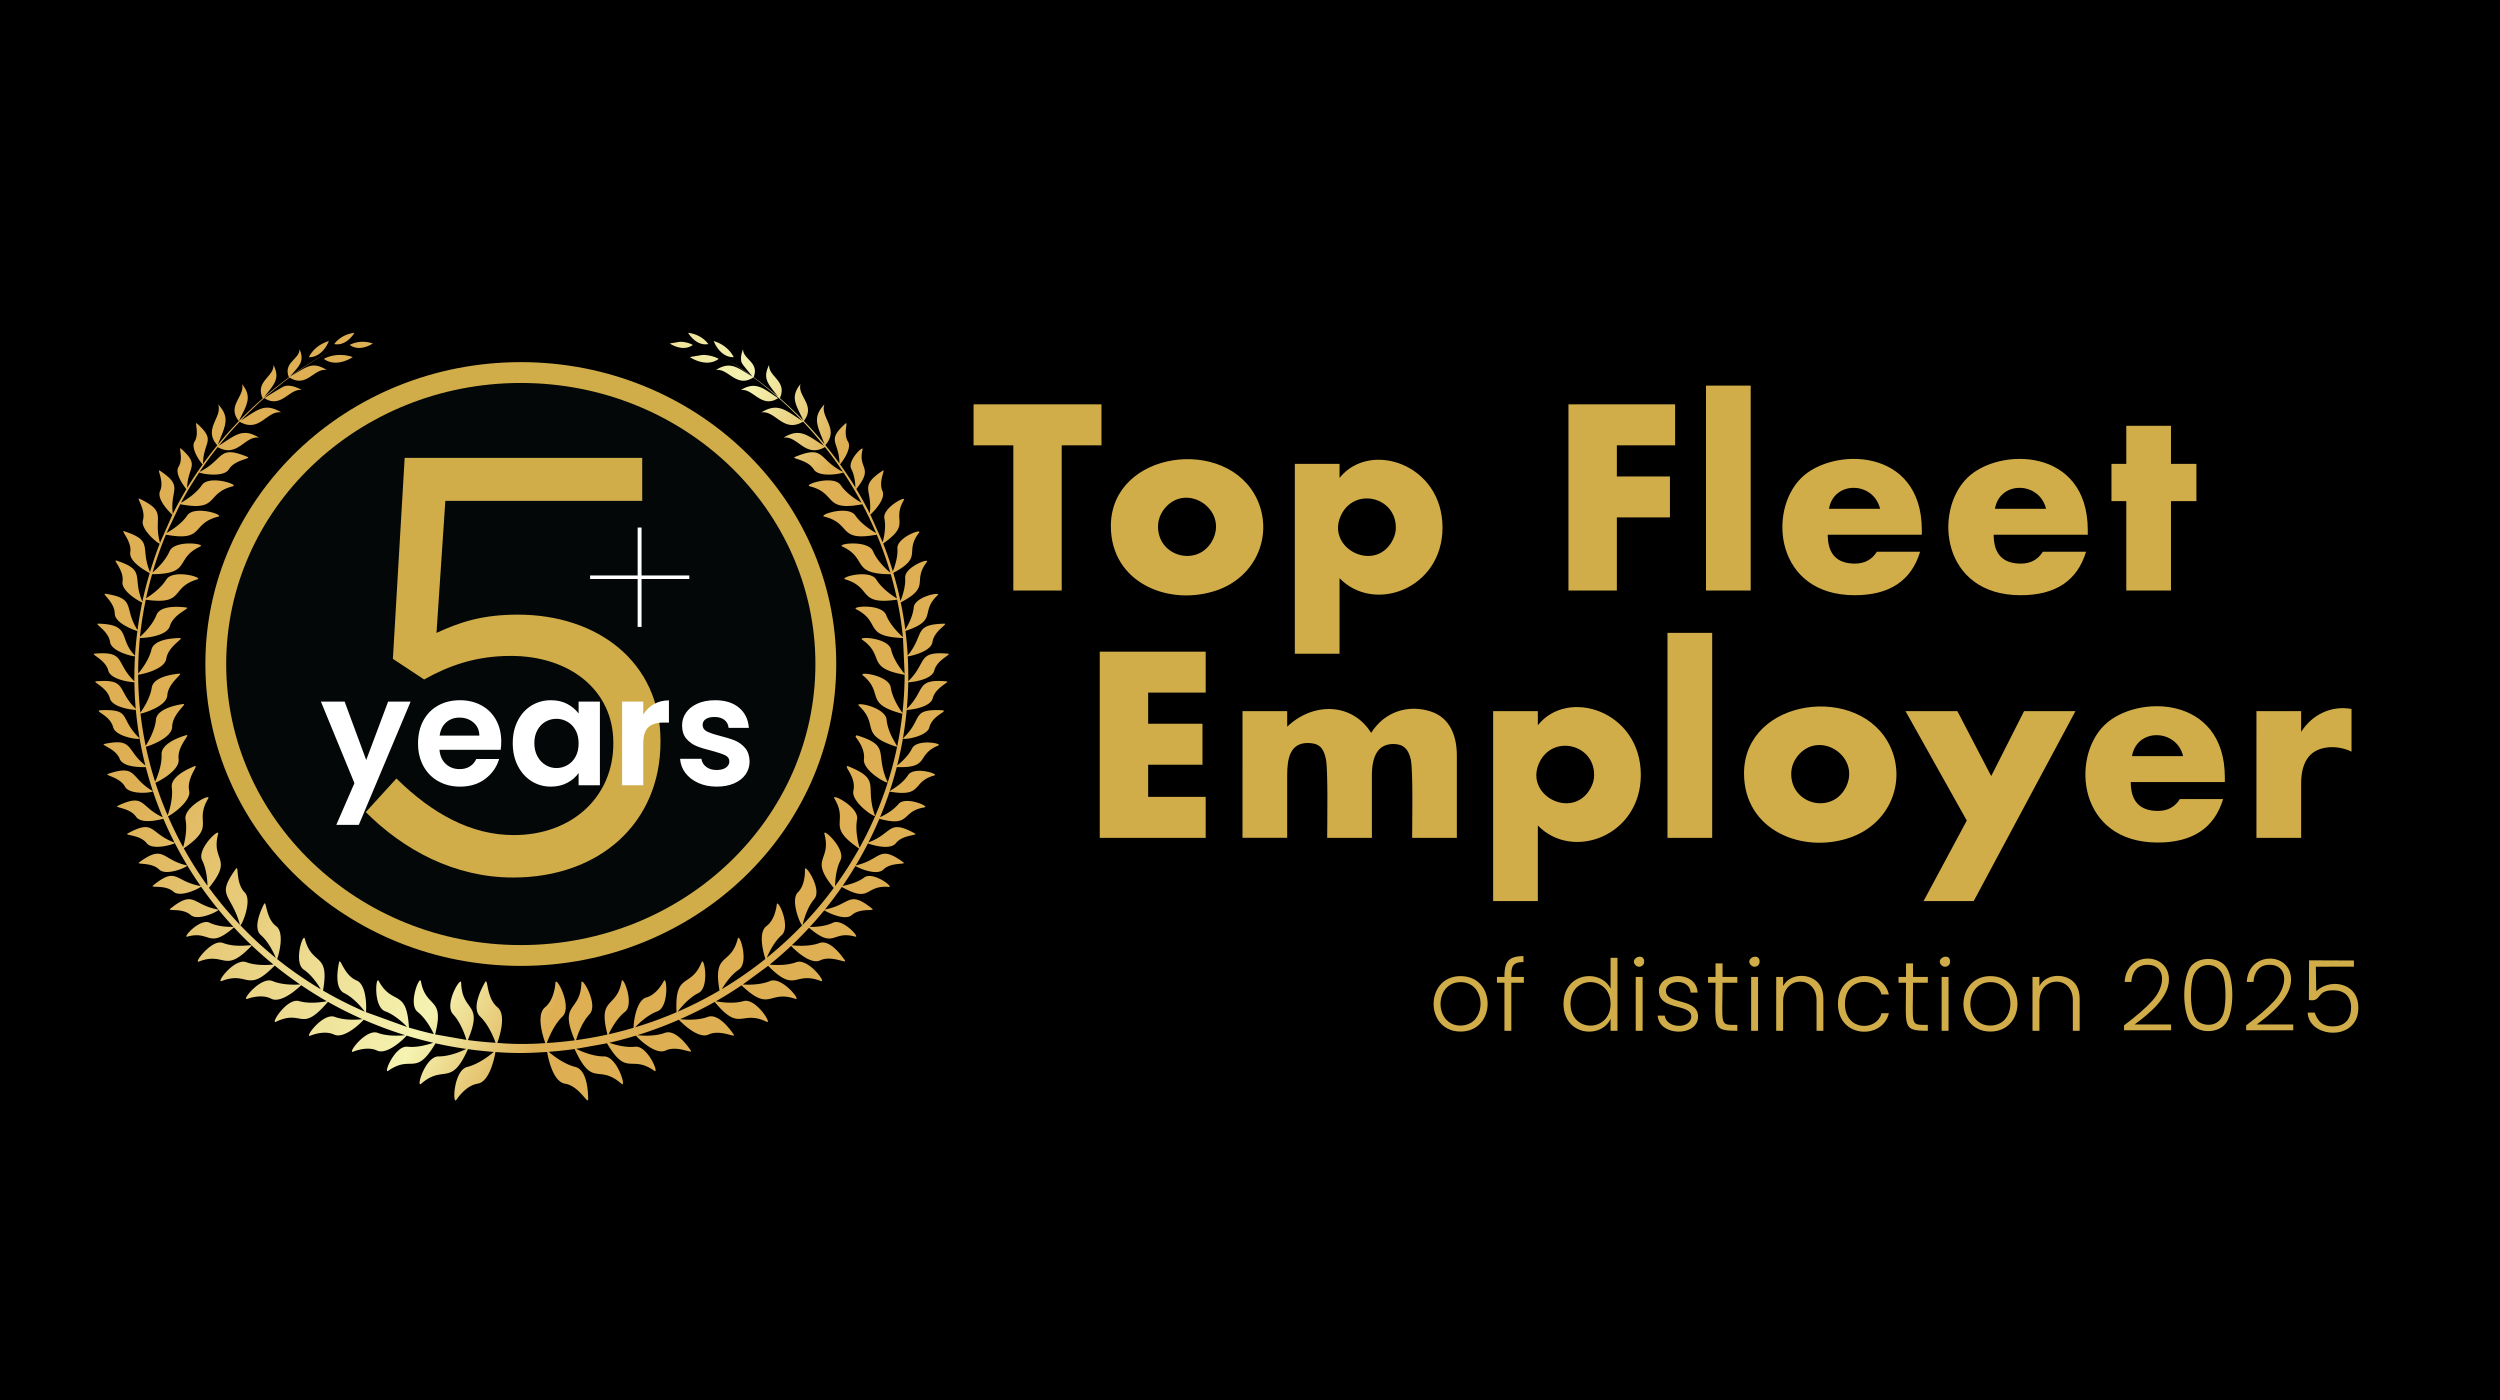 <svg xmlns="http://www.w3.org/2000/svg" width="2500" height="1400"><rect width="100%" height="100%" fill="#808080" stroke="none"/><defs><linearGradient id="id0" x1="521.99" x2="10.46" y1="1098.01" y2="836.46" gradientUnits="userSpaceOnUse"><stop offset="0" style="stop-opacity:1;stop-color:#deaf53"/><stop offset=".02" style="stop-opacity:1;stop-color:#deaf53"/><stop offset=".212" style="stop-opacity:1;stop-color:#f5f3b1"/><stop offset=".859" style="stop-opacity:1;stop-color:#deaf53"/><stop offset="1" style="stop-opacity:1;stop-color:#deaf53"/></linearGradient><style>.fil2{fill:#d1ad4a}</style></defs><path d="M0 0h2500v1400H0z" style="fill:#000;stroke:#000;stroke-width:2;stroke-miterlimit:2.613"/><path d="M219.97 942.45c-10.68 0-26.72 21.3-20.98 19.08 26.34-10.16 25.01 12.93 52.37-15.51 2.32-2.41-13.48 2.49-28.18-2.98-1.05-.4-2.12-.58-3.21-.59zm-49.55-33.79c-3.72 2.99 11.94-1.12 20.3 6.37 7.47 6.68 30.42-4.94 27.34-5.49-25.83-4.6-23.55-20.24-47.64-.89v.01zm-31.14-46.4c-3.86 2.8 11.99-.54 19.98 7.33 7.15 7.03 30.62-3.51 27.56-4.19-25.46-5.72-22.5-21.37-47.54-3.14zm-31.13-88.4c-4.54 1.54 11.57 2.98 16.91 12.92 4.73 8.84 30.28 5.74 27.56 4.18-22.57-12.97-15.16-27.07-44.47-17.1zm-2.51-63.77c-17.83 0 3.87 2.82 7.54 17.22 2.52 9.92 28.6 13.12 26.3 10.9-19.75-18.99-8.5-28.11-33.84-28.12zm228.61-366.02c12.48 2.36 20.19-11.25 20.19-11.25-14.18 1.71-20.19 11.25-20.19 11.25zm-25.38 13.13c14.12.22 19.99-16.15 19.99-16.15-15.21 4.57-19.99 16.15-19.99 16.15zm53.96-15.42c-8.04 0-12.97 3.09-13.09 3.17 10.25 7.5 23.07-1.47 23.07-1.47-3.65-1.23-7.02-1.69-9.98-1.7zm-22.56 13.15c-10.08 0-16.26 3.88-16.42 3.98 12.87 9.4 28.94-1.85 28.94-1.85-4.58-1.54-8.8-2.11-12.52-2.13zm-57.11 31.87c-7.06 3.78-18.75 11.36-18.75 11.36 16.89 10.81 25.03-10.07 37.37-8.14-1.62-.98-12.09-6.7-18.62-3.22zm564.55 379.34c-4.54 0 8.72 10.41 5.67 24.58-2.48 11.54 22.82 28.25 21.58 24.77-10.77-30.11 7.13-35.57-26.9-49.27a.93.93 0 0 0-.35-.08zm7.76-29.35c3.42 4.2 9.62 13.25 8.47 22.39-1.49 11.72 25.17 26.18 23.62 22.83-13.35-28.97 4.13-36.03-31.04-46.78l-1.05 1.56zm3.39-31.03c21.09 19.54-.76 28.56 37.57 40.99 3.24 1.05-8.3-11.21-9.84-27.11-1.24-12.67-32.59-18.39-27.73-13.88zm49.19 69.36c-7.36 11.39-20.83 16.14-17.98 16.61 33.56 5.54 21.08-9.87 44.3-16.28 5.27-1.45-20.42-9.46-26.32-.33zm29.1-65.03c-25.72 0-14.23 9.09-34.06 28.12-2.31 2.22 23.77-.98 26.29-10.9 3.67-14.39 25.19-17.16 7.77-17.22zM742.54 364.12c2.81 3.87 7.6 9.58 9.79 12.15a393.317 393.317 0 0 0-30.69-20.06c10.87 6.47 21.36 13.5 31.49 21.03-15.76-9.7-22.57-16.54-37.32-7.18 12.56-2.25 20.49 18.48 37.5 7.37.09.11.16.19.16.19s.02-.04.04-.1a380.163 380.163 0 0 1 49.04 43.57c-17.4-11.19-24.61-18.73-41.23-8.68 14.3-2.23 21.94 21.04 41.76 9.25 7.33 7.79 14.33 15.9 21 24.27-17.2-11.02-24.12-18.22-40.58-8.27 14.36-2.24 21.56 20.8 41.5 9.4 6.34 8.03 12.33 16.33 18 24.84-24.96-12.35-17.89-27.45-47.91-15-4.69 1.94 12.39 2.36 18.67 12.49 5.47 8.81 29.46 4.01 29.57 3 6.55 9.84 12.63 19.98 18.21 30.38-4.55-2.57-14.99-9.06-20.82-17.63-7.18-10.54-37.51-.49-31.08 1.13 27.87 7 13.14 25.47 52.71 17.99 5 9.41 9.58 19.03 13.76 28.83-4.59-2.59-14.96-9.07-20.76-17.6-7.18-10.54-37.52-.47-31.08 1.13 27.86 6.97 13.07 25.39 52.51 18.03 5.23 12.45 9.77 25.17 13.58 38.14-3.81-3.21-13.12-11.7-17.31-21.47-5.04-11.71-36.74-7.62-30.73-4.8 26 12.16 8.15 27.6 48.39 27.7.02 0 .03-.02.05-.02 2.32 8.01 4.35 16.12 6.1 24.29-4.09-2.5-14.86-9.68-20.54-18.87-6.69-10.84-37.44-2.17-31.09-.26 27.62 8.3 11.97 26.05 51.89 20.32 2.59 12.34 4.54 24.82 5.76 37.43-3.26-2.88-12.8-11.93-16.76-22.08-4.53-11.64-35.68-8.71-29.91-5.75 25.38 13.03 6.62 27.06 46.44 28.76.13.01.23-.05.31-.12l1.65 35.93c-2.82-3.32-10.99-13.59-13.5-24.19-2.87-12.16-34.16-13.59-28.82-9.86 23 16.09 3.15 28.02 41.98 34.95.13.02.25-.02.34-.09-.04 13.01-.81 25.84-2.2 38.47-.06-.52-9.7-12.74-11.64-25.57-1.86-12.35-32.92-16.35-27.91-12.2 21.64 17.99.79 28.14 38.96 38.28.29.08.51-.11.57-.35-5.33 48.32-20.25 93.72-42.83 134.46-1.24-4.21-4.61-17.22-2.52-28.16 2.39-12.48-26.09-26.82-22.69-21.13 14.79 24.75-8.86 27.1 24.49 49.92.1.07.21.09.32.08a368.758 368.758 0 0 1-24.08 37.66c.11-5.65.93-17.03 5.33-25.73 5.73-11.34-17.67-32.95-15.99-26.58 7.37 28-15.77 23.34 9.3 54.15-9.59 13-20.03 25.36-31.21 37.02.34-.55 3.31-15.98 11.77-25.94 8.22-9.69-9.5-36.2-9.35-29.58.13 5.42-.51 16.37-7.03 22.88-8 8 2.97 33.61 4.43 32.83-11.13 11.59-23 22.48-35.54 32.6 2.03-4.88 7.16-15.87 14.88-22.63 9.55-8.38-4.08-37.19-4.9-30.63-.67 5.38-2.92 16.12-10.32 21.61-8.75 6.49-2.83 27.32-1.07 32.8a387.826 387.826 0 0 1-43.49 30.15c2.96-4.99 9.07-14.14 16.91-19.43 10.53-7.13.6-37.42-1.03-31-7.03 27.77-25.13 12.81-18.24 51.81a385.8 385.8 0 0 1-41.85 21.27c2.81-3.75 10.98-13.86 20.73-18.66 11.4-5.61 5.71-36.98 3.22-30.85-10.89 26.75-26.94 9.21-25.12 49.62 0 .14.08.24.17.32a384.177 384.177 0 0 1-41.56 15.16c3.47-3.67 12.37-12.37 22.24-15.99 11.95-4.39 9.54-36.08 6.46-30.34-2.57 4.78-8.53 13.99-17.41 16.45-10.76 2.97-13.11 27.44-12.79 30.32-8.22 2.44-16.55 4.64-24.98 6.53 2-4.29 7.85-15.73 16.28-22.37 9.91-7.82-2.11-37.12-3.26-30.64-4.96 27.86-24.21 14.8-14.18 53.26-10.33 2.3-20.82 4.16-31.43 5.61 1.4-4.74 5.72-17.68 13.53-25.97 9.15-9.7-7.97-38.43-8.17-31.49-.85 30.2-22.97 18.96-6.6 57.62-9.22 1.23-18.53 2.14-27.93 2.7 1.84-5.21 7.08-18.3 15.59-26.49 10.21-9.82-6.43-41.15-7.01-33.82-.47 6.01-2.42 18.08-10.37 24.56-9.1 7.41-2.25 28.98.23 35.84-16 1.19-32 1.19-48-.21 2.54-7.09 9.15-28.29.15-35.63-11.47-9.35-9.29-30.48-12.41-25.01-4.25 7.43-13.52 26.04-4.97 34.27 8.4 8.07 13.6 20.92 15.51 26.28a423.86 423.86 0 0 1-27.76-2.71c16.18-38.53-5.77-27.05-6.69-57.39-.22-6.92-17.31 21.78-8.17 31.48 7.68 8.15 11.99 20.81 13.46 25.73l-31.32-5.52c9.94-38.35-9.17-25.11-14.22-53.11-1.17-6.47-13.17 22.82-3.25 30.64 8.29 6.54 14.09 17.73 16.17 22.18a420.39 420.39 0 0 1-24.86-6.51c-2.39-40.1-16.59-21.26-30.21-46.59-3.09-5.75-5.5 25.94 6.46 30.33 9.62 3.54 18.33 11.89 21.97 15.72l-41.26-14.91c.45-.45 1.68-27.35-9.42-31.73-12.46-4.92-16.23-23.6-17.44-18.01-1.62 7.51-4.47 25.96 5.1 30.67 9.73 4.79 17.87 14.85 20.71 18.63a383.67 383.67 0 0 1-41.85-21.12c6.95-39.09-11.14-24.12-18.22-51.93-1.63-6.42-11.57 23.88-1.03 31 7.94 5.37 14.12 14.69 17.02 19.63a377.867 377.867 0 0 1-43.68-30.26c.69-1.03 8.42-25.91-1-32.89-10.67-7.92-9.58-26.96-12.17-21.92-3.5 6.83-11.05 23.92-3.04 30.94 7.82 6.86 13.01 18.1 14.97 22.86a378.707 378.707 0 0 1-35.61-32.81c1.47.68 12.37-24.88 4.4-32.85-9.39-9.39-5.52-28.07-8.82-23.47-20.28 28.3-4.83 23.61 4.18 56.07a376.477 376.477 0 0 1-31.03-37.15c24.88-30.74 1.76-25.94 9.16-53.97 1.68-6.39-21.73 15.23-15.99 26.57 4.31 8.52 5.17 19.6 5.32 25.36a371.703 371.703 0 0 1-23.7-37.41c33.19-22.69 9.71-25.17 24.44-49.88 3.39-5.69-25.08 8.65-22.69 21.13 1.99 10.52-1.03 22.94-2.37 27.63a367.161 367.161 0 0 1-15.19-31.08c1.24.3 23.59-14.37 21.21-25.42-2.82-13.09 10.64-26.61 5.32-24.5-7.15 2.81-24.09 10.67-22.71 21.24 1.45 11.01-2.65 23.78-4.14 27.93-4.6-10.7-8.69-21.61-12.25-32.7.75.06 24.72-11.74 23.23-23.51-1.68-13.29 12.89-25.59 7.42-23.96-7.37 2.2-24.93 8.56-24.46 19.21.48 10.98-4.59 23.19-6.48 27.33-3.65-11.49-6.75-23.17-9.23-35.01.57.12 26.12-8.02 26.31-20.02.2-13.4 16.35-23.52 10.7-22.67-7.6 1.13-25.88 4.97-26.91 15.58-1.07 10.98-7.86 22.41-10.29 26.2a360.9 360.9 0 0 1-5.21-32.22c.51.16 26.04-6.5 26.84-18.27.9-13.13 17.26-22.23 11.68-21.69-7.52.72-25.65 3.54-27.21 13.89-1.61 10.7-8.83 21.54-11.42 25.15a354.988 354.988 0 0 1-2.22-37.97c.83.11 26.4-4.48 28.14-16.03 1.97-13.01 19.03-20.74 13.42-20.66-7.55.11-25.85 1.42-28.26 11.62-2.44 10.38-10.31 20.4-13.29 23.93a354.3 354.3 0 0 1 1.73-35.56c5.36 0 26.96-1.83 29.98-11.98 3.76-12.61 21.74-17.89 16.16-18.59-7.48-.95-25.79-2.19-29.59 7.56-3.85 9.9-12.97 18.69-16.45 21.81 1.26-12.35 3.19-24.73 5.78-37.1 39.74 5.54 23.89-12.08 51.57-20.37 6.36-1.91-24.41-10.59-31.1.26-5.5 8.92-15.83 15.95-20.17 18.65a355.43 355.43 0 0 1 6.03-24.06c40.2-.27 21.99-15.44 48.15-27.7 6-2.81-25.69-6.9-30.73 4.81-4.05 9.43-12.88 17.69-16.91 21.13 3.68-12.65 8.1-25.25 13.27-37.78 39.45 7.29 24.46-11.05 52.42-18.05 6.43-1.61-23.91-11.67-31.08-1.13-5.77 8.48-16.05 14.93-20.67 17.55l13.65-28.79c39.59 7.49 24.86-10.99 52.72-17.98 6.44-1.62-23.89-11.67-31.07-1.13-5.87 8.62-16.41 15.15-20.92 17.68 5.6-10.45 11.74-20.57 18.31-30.42.14 1.02 24.1 5.78 29.56-3.01 6.29-10.13 23.37-10.56 18.68-12.49-30.09-12.46-22.94 2.67-47.89 14.98 5.69-8.5 11.72-16.76 18.09-24.76 20.07 11.19 27.02-11.7 41.39-9.46-16.4-9.91-23.21-2.84-40.26 8.06 6.63-8.26 13.61-16.25 20.91-23.93 19.99 11.42 27.16-11.62 41.53-9.39-16.39-9.9-23.23-2.85-40.29 8.08a388.006 388.006 0 0 1 48.56-42.89c17.56 10.63 24.47-9.82 37.23-7.54-14.09-8.94-19.9-3.36-34.53 5.48 12.67-9.26 25.9-17.77 39.61-25.43-14.57 7.97-28.6 16.91-42.03 26.68 9.38-10.98 15.09-15.16 9.7-27.62.2 10.24-16.71 13.18-10.51 28.22a388.78 388.78 0 0 0-24.89 19.82c10.08-13.15 16.3-18.19 9.34-32.34.82 11.98-18.68 16.27-10.67 33.51A394.9 394.9 0 0 0 238.93 421c7.73-16.21 13.72-23.67 3.08-36.99 3.49 11.91-15.72 21.76-3.15 37.07-7.35 7.6-14.37 15.49-21.07 23.66 7.21-18.52 12.96-26.74.31-40.48 4.81 12.99-15.56 24.6-.76 41.02-4.94 6.07-9.73 12.27-14.3 18.63.16-22.78 13.78-22.68-5.96-40.33-3.1-2.77 2.67 9.86-2.53 18.05-4.48 7.07 7.43 22.9 8.24 22.65-5.5 7.69-10.76 15.57-15.67 23.67.58-21.77 13.42-21.99-5.98-39.27-3.13-2.78 2.69 9.81-2.53 18.04-4.22 6.66 5.11 19.13 7.8 22.46-4.85 8.05-9.37 16.3-13.58 24.71-3.21-24.81 11.57-26.86-12.78-43.11-3.93-2.63 4.56 10.22.03 20.22-3.97 8.78 11.87 23.62 12.35 23.66l-12.42 28.22c-7.25-26.05 8.16-30.48-20.2-44.04-4.47-2.14 6.34 10.36 3.11 21.5-2.59 8.92 15.27 23.62 16.82 23.26-3.66 9.47-6.88 18.94-9.72 28.42-10.31-24.52 4.16-31.03-25.61-40.72-4.71-1.54 7.63 9.44 5.87 20.92-1.44 9.45 15.04 18.49 19.42 20.87-2.83 9.53-5.3 19.05-7.33 28.56-10.59-24.86 4.23-31.18-25.73-41.01-4.7-1.54 7.63 9.46 5.88 20.92-1.54 10.04 18.99 21.16 19.7 20.87-1.95 9.25-3.49 18.47-4.72 27.66-14.33-22.78-.83-31.45-31.9-36.33-4.88-.77 9.05 8.12 9.14 19.71.08 10.41 22.13 17.58 22.65 17.52a358.78 358.78 0 0 0-2.36 24.71c-16.91-16.92-3.04-31.24-36.62-32.03-4.96-.12 10.03 6.85 11.66 18.33 1.42 10.01 24.33 14.86 24.93 14.26-.5 8.38-.71 16.73-.62 25.03-19.47-18.81-8.26-30.28-39.67-27.65-4.93.42 10.72 5.72 13.59 16.95 2.46 9.68 24.57 11.85 26.09 11.62.12 8.91.57 17.76 1.34 26.56-19.13-18.64-8.25-30.12-39.47-27.45-4.93.42 10.72 5.71 13.59 16.95 2.3 9.05 21.84 11.63 25.99 11.63 1.73 18.87 4.92 37.42 9.51 55.52-19.7-15.49-11.29-27.68-40.88-21.49-4.74 1 11.09 4.3 15.2 14.89 3.25 8.39 20.66 8.46 26.12 8.28a364.64 364.64 0 0 0 16.93 50.19c-23.24-10.69-17.41-24.43-44.91-11.53-4.36 2.04 11.83 1.68 18.23 10.97 5.1 7.4 22.02 3.46 27.31 2.01 3.45 8.09 7.2 16.04 11.2 23.85-25.01-9.12-19.62-24.03-46.72-9.22-4.22 2.31 11.92.96 18.87 9.84 6.05 7.72 27.86.79 28.1-.13a376.111 376.111 0 0 0 25.81 42.95c-26.14-4.48-23.48-20.05-47.46-.61-3.72 3.02 11.93-1.17 20.33 6.27 7.33 6.49 27.03-4.08 27.54-5.05 9.87 14.13 20.75 27.58 32.48 40.31-.61-.18-13.84.64-23.82-4.22-9.7-4.71-27.75 15.42-22.35 13.91 23.28-6.52 20.72 13.11 46.33-9 .12-.1.15-.25.12-.38a387.84 387.84 0 0 0 39.66 37.28c-5.19.54-17.43 1.27-27.12-2.34-11.91-4.44-30.82 21.22-24.64 18.83 26.92-10.41 25.13 13.13 53.01-15.47 8.18 6.62 16.65 12.94 25.4 18.91-4.87.34-17.65.73-27.52-3.41-11.71-4.92-31.64 19.95-25.38 17.82 5.12-1.76 15.76-4.44 23.94-.19 9.63 5 25.99-9.47 30.02-13.5 8.33 5.65 16.89 11.03 25.69 16.06-4.72.9-17.45 2.83-27.79-.14-12.21-3.5-29.11 23.57-23.11 20.68 27.05-12.98 24.68 11.98 51.94-19.86.02-.03.02-.07.03-.1 11.17 6.33 22.7 12.11 34.56 17.36-4.83.53-17.61 1.45-27.65-2.29-11.92-4.44-30.82 21.23-24.64 18.83 5.04-1.95 15.57-5.07 23.91-1.16 10.84 5.09 29.42-14.29 29.52-14.88 13.44 5.9 27.31 11.09 41.56 15.5-5 .54-17.55 1.37-27.43-2.31-11.92-4.44-30.81 21.23-24.64 18.83 5.05-1.95 15.57-5.07 23.91-1.16 10.8 5.07 29.5-14.28 29.54-14.94 8.77 2.68 17.68 5.08 26.73 7.17-5.3 1.84-16.19 5.03-25.81 3.94-12.56-1.41-24.59 27.84-19.23 24.08 23.53-16.55 27.25 6.62 47.28-27.48 10.09 2.26 20.36 4.12 30.76 5.61-4.83 2.36-16.76 7.57-27.7 7.48-13.33-.1-22.76 31.97-17.53 27.41 22.75-19.84 29.77 3.84 46.87-34.65 8.52 1.19 17.14 2.11 25.85 2.76-4.32 3.69-15.25 12.23-26.56 15.04-13.73 3.41-14.96 38.88-10.79 32.8 3.41-4.98 11.12-14.45 21.24-16.1 11.81-1.93 16.61-24.91 17.77-31.61 19.02 1.34 32.7 1.23 51.68-.14 1.12 6.54 5.9 29.81 17.79 31.75 14.71 2.39 23.25 21.82 23.24 15.47-.02-8.56-1.28-29.31-12.8-32.18-11.42-2.83-22.44-11.52-26.67-15.13 8.68-.66 17.33-1.59 25.94-2.77 18.34 39.74 23.27 14.13 46.9 34.76 5.2 4.55-4.2-27.51-17.53-27.41-11.07.09-23.14-5.24-27.87-7.56l30.92-5.55c19.98 34.08 23.75 10.97 47.28 27.5 5.37 3.76-6.67-25.49-19.22-24.08-9.64 1.09-20.56-2.11-25.84-3.95 9-2.07 17.93-4.47 26.76-7.17 0 .71 18.79 19.99 29.54 14.95 12.11-5.68 28.31 4.38 25.07-.31-4.35-6.34-15.81-21.08-25.8-17.36-9.9 3.69-22.48 2.84-27.45 2.31 14.14-4.38 28.02-9.57 41.58-15.49.14.58 18.67 19.96 29.52 14.87 12.14-5.69 28.31 4.39 25.07-.32-4.35-6.32-15.81-21.08-25.79-17.35-10.03 3.73-22.79 2.82-27.64 2.28 11.79-5.2 23.34-10.94 34.57-17.26 25.61 31.07 26.07 7.44 51.94 19.87 5.99 2.88-10.89-24.18-23.11-20.68-10.24 2.93-22.81 1.07-27.65.16 8.76-4.97 17.32-10.31 25.67-15.93 29.03 27.72 26.64 4.25 53.84 13.53 6.26 2.14-13.66-22.74-25.39-17.82-9.64 4.05-22.09 3.77-27.18 3.44l25.35-18.65c27.8 28.26 25.77 4.75 52.73 15.19 6.17 2.39-12.73-23.27-24.64-18.83-9.37 3.49-21.12 2.92-26.57 2.4 7.42-6.02 14.58-12.26 21.45-18.74.2.54 18.3 19.53 28.96 14.53 11.92-5.59 27.81 4.31 24.63-.31-4.27-6.22-15.53-20.71-25.34-17.05-10.17 3.79-23.19 2.71-27.58 2.2 5.97-5.65 11.73-11.47 17.26-17.45 25.9 22.03 22.61 2.27 46.18 8.86 5.41 1.51-12.66-18.63-22.35-13.91-8.09 3.94-18.83 4.24-23.05 4.19 5-5.44 9.85-10.99 14.49-16.68 1.07 1.07 20.26 11.27 27.51 4.79 8.36-7.48 24.03-3.39 20.3-6.38-23.96-19.22-21.32-3.91-47.18.8a372.93 372.93 0 0 0 16.91-22.49c29.56 16.69 22.53-2.05 46.96-.05 5.59.45-15.95-15.9-24.57-9.43-7.1 5.32-17.39 7.66-21.66 8.44 4.52-6.55 8.82-13.22 12.89-20.02.29.91 20.81 10.58 27.82 3.69 8.03-7.92 23.85-4.51 19.97-7.33-25-18.19-21.52-2.69-47.48 3.12 4.31-7.22 8.36-14.57 12.16-22.03.99.66 21.82 7.64 27.9-.14 6.96-8.88 23.09-7.53 18.87-9.84-26.9-14.73-21.76-.06-46.32 9.07 3.94-7.77 7.59-15.65 10.96-23.66 32.36 8.78 21.18-7.58 45.18-11.43 5.53-.9-19.3-11.61-26.12-3.26-5.36 6.54-14.14 11.14-18.38 13.11 6.77-16.3 12.36-33.05 16.74-50.1 33.78 1.15 18.8-12.19 41.46-21.57 5.19-2.15-21.46-6.83-26.17 2.88-3.7 7.62-11.21 14.14-14.87 17.02 4.58-18.21 7.77-36.78 9.52-55.52 4.14 0 23.68-2.59 25.99-11.63 2.86-11.26 18.51-16.54 13.58-16.96-31.24-2.67-20.33 8.85-39.47 27.45.8-8.81 1.29-17.67 1.44-26.54 4.13 0 23.7-2.58 26-11.63 2.86-11.24 18.52-16.54 13.58-16.95-31.35-2.64-20.24 8.8-39.57 27.55.11-8.26-.06-16.54-.51-24.83.78.1 23.28-4.17 24.73-14.36 1.62-11.49 16.61-18.45 11.66-18.33-31.45.73-19.19 11.05-36.44 31.78-.46-8.17-1.2-16.34-2.23-24.51 33.05-11.04 14-18.63 32.19-35.73 4.18-3.93-22.96 1.24-23.94 12.22-.82 9.08-6.11 18.48-8.41 22.2-1.17-9.1-2.71-18.18-4.59-27.24 30.88-16.14 10.92-20.7 26.13-40.42 3.5-4.55-22.47 4.87-21.69 15.86.63 9.04-3.04 19.09-4.73 23.19a360.35 360.35 0 0 0-7.15-28.15c30.6-16.2 10.52-20.42 25.8-40.25 3.51-4.55-22.47 4.88-21.69 15.87.62 8.77-2.83 18.52-4.58 22.82-2.82-9.32-6.02-18.6-9.64-27.8 28.54-20.02 8.16-21.91 20.67-43.48 2.88-4.97-21.64 7.76-19.45 18.55 1.82 8.91-.56 19.49-1.7 23.73l-12.38-27.75c3.21-2.68 15.73-15.66 12.16-23.56-4.54-10.01 3.96-22.86.02-20.23-24.19 16.15-9.74 18.22-12.73 42.72-4.18-8.34-8.67-16.52-13.48-24.5 18.05-22.66 1.28-19.25 6.3-39.62 1.14-4.62-15.61 11.31-11.32 19.49 3.3 6.28 4.01 14.58 4.15 18.66-4.84-7.97-10.02-15.73-15.44-23.32.72-.21 12.56-15.41 8.02-22.58-5.21-8.22.6-20.83-2.53-18.04-19.6 17.51-6.31 17.45-5.97 39.94-4.51-6.28-9.26-12.4-14.16-18.39 14.55-16.56-5.7-27.88-.88-40.87-12.55 13.63-7.02 21.56.07 39.89a386.2 386.2 0 0 0-20.72-23.22c12.34-15.72-6.79-24.88-3.26-36.92-10.53 13.17-4.84 20.24 2.83 36.48a389.983 389.983 0 0 0-23.52-22.29c7.75-17.3-11.56-21.37-10.74-33.35-6.88 13.98-.98 18.86 8.82 31.66a392.48 392.48 0 0 0-24.32-19.28c5.98-15.09-10.76-17.82-10.57-28.08 0 0-4.24 9.82-.52 14.95l.01.01zm-34.22-20.05s-6.02-9.54-20.2-11.25c0 0 7.71 13.61 20.2 11.25zm25.38 13.13s-4.78-11.58-20-16.15c0 0 5.87 16.37 20 16.15zm-53.83-15.42-10.11 1.7s12.81 8.97 23.06 1.47c0 0-5.02-3.17-12.95-3.17zm22.6 13.15-12.7 2.13s16.07 11.25 28.94 1.85c0 0-6.3-3.98-16.24-3.98zm38.32 35.09c12.33-1.93 20.48 18.95 37.37 8.14-14.6-9.45-22.01-17.44-37.37-8.14z" style="fill:url(#id0)"/><path d="M2274.24 1000.94c14.44-15.73 13.41-36.15-4.59-36.15-10.45 0-15.55 7.27-16.18 17.16h-6.71c1.69-31.24 44.3-30.22 44.3-2.47 0 17.95-19.32 33.97-34.33 44.99h36.5v5.82h-47.06v-4.93c12.1-9.08 21.46-17.22 28.07-24.42zm-84.7-32.51c7.08-12.68 30.41-12.68 37.49 0 7.11 12.75 6.99 40.42 0 53.08-7.08 12.82-30.51 12.82-37.53 0-6.93-12.67-7.06-40.33.04-53.08zm34.63 10.86c-3.87-19.05-27.89-19.05-31.76 0-2.18 10.69-2.89 33.41 5.03 41.53 5.05 5.19 23.01 8.23 26.73-10.21 1.71-8.47 1.74-22.75 0-31.32zm-72.06 21.65c14.44-15.73 13.41-36.15-4.59-36.15-10.45 0-15.55 7.27-16.18 17.16h-6.71c1.69-31.24 44.3-30.22 44.3-2.47 0 17.95-19.33 33.97-34.33 44.99h36.5v5.82h-47.06v-4.93c12.1-9.08 21.46-17.22 28.07-24.42zm-78.57-19.04c4.07 3.98 6.11 9.75 6.11 17.31v31.58h-6.81v-30.78c0-24.79-33.43-24.69-33.43 1.38v29.4h-6.91v-53.87h6.91v9.17c6.35-12.24 24.82-13.27 34.13-4.18v-.01zm-96.92 46.27c-21.4-12.01-16.66-52.04 13.85-52.04 36.11 0 36 55.44-.19 55.44-5.06 0-9.62-1.13-13.66-3.4zm23.52-5.03c16.05-8.56 13.67-40.99-9.77-40.99-26.66 0-26.6 43.41-.09 43.41 3.55 0 6.84-.81 9.86-2.42zm-58.59-57.86c-6.92-6.91 8.58-13.38 8.58-3.65 0 4.66-5.45 6.8-8.58 3.65zm7 65.51h-6.91v-53.87h6.91v53.87zm-35.52-48.05c0 43.97-3.54 42.12 14.8 42.12v5.93c-26.02 0-21.8-3.28-21.8-48.05h-7.5v-5.82h7.5v-13.51h7v13.51h14.8v5.82h-14.8zm-71.71 6.46c10.41-19.45 42.58-17.18 47.55 5.28h-7.4c-4.22-17.78-36.51-18.45-36.51 9.38 0 27.92 32.31 27.33 36.51 9.37h7.4c-6.02 26.57-50.91 25.39-50.91-9.37 0-5.6 1.12-10.48 3.36-14.66zm-24.07-7.3c4.07 3.98 6.11 9.75 6.11 17.31v31.58h-6.8v-30.78c0-24.79-33.44-24.69-33.44 1.38v29.4h-6.91v-53.87h6.91v9.17c6.35-12.25 24.82-13.27 34.13-4.18v-.01zm-66.19-16.62c-6.92-6.92 8.58-13.38 8.58-3.65 0 4.66-5.45 6.8-8.58 3.65zm7 65.51h-6.91v-53.87h6.91v53.87zm-35.51-48.05c0 43.97-3.54 42.12 14.79 42.12v5.93c-26.01 0-21.8-3.27-21.8-48.05h-7.49v-5.82h7.49v-13.51h7.01v13.51h14.79v5.82h-14.79zm-58.36 44.54c-3.91-2.86-6.1-6.76-6.55-11.69h7.09c1.45 13.34 26.54 13.69 26.54.89 0-13.38-32.35-5.41-32.35-25.75 0-18.53 37.47-21.23 38.67 1.88h-6.91c-.9-14.54-24.76-13.13-24.76-1.98 0 14.58 31.96 6.9 32.16 25.85.17 15.48-22.51 19.12-33.89 10.8zm-28.55-62c-6.92-6.92 8.58-13.38 8.58-3.65 0 4.66-5.45 6.8-8.58 3.65zm7 65.51h-6.91v-53.87h6.91v53.87zm-75.76-41.59c9.68-18.07 36-16.64 43.7-.64v-30.78h6.9v73.01h-6.9v-12.04c-8.93 20.34-47.05 17.45-47.05-14.99 0-5.53 1.11-10.38 3.35-14.56zm41.04 3.21c-8.95-16.6-37.39-13.42-37.39 11.35 0 29.43 40.05 28.81 40.05.09 0-4.34-.89-8.15-2.66-11.44zm-84.05-9.67h-12.53v48.05h-6.9v-48.05h-7.5v-5.82h7.5c0-13.1 2.2-20.82 19.04-20.82v5.93c-12.1 0-12.14 5.76-12.14 14.89h12.53v5.82zm-77.09 45.43c-21.4-12.01-16.67-52.04 13.86-52.04 36.09 0 36 55.44-.2 55.44-5.06 0-9.62-1.13-13.66-3.4zm23.53-5.03c16.04-8.56 13.66-40.99-9.77-40.99-26.67 0-26.61 43.41-.1 43.41 3.55 0 6.84-.81 9.87-2.42zm786.14-311.98h44.7v20.75c10.83-17.18 29.98-26.66 50.38-22.97v42.72c-13.22-6.6-32.95-6.67-42.6 4.82-5.19 6.17-7.78 15.19-7.78 27.04v54.33h-44.7V711.16zm-125.69 70.88c0 19.26 9.05 28.89 27.16 28.89 9.72 0 17.04-3.95 21.98-11.85h43.22c-8.73 28.98-30.55 43.46-65.44 43.46-79.13 0-87.43-84.12-53.1-117.54 31.68-30.84 120.27-30.26 120.27 52.35v4.69h-94.09zm52.35-25.93c-6.48-27.33-46.14-28.52-51.11 0h51.11zm-216.32 64.45-61.25-109.4h51.86l33.83 64.95 32.85-64.95h51.36L1973.7 901.07h-50.13l43.22-80.51zm-222.75-47.17c0-75.73 117.01-90.88 146.44-26.3 15.77 34.61-.39 76.61-40.38 90.51-47.27 16.43-106.06-6.91-106.06-64.21zm47.17.49c0 31.56 42.48 41.08 55.43 11.74 12.78-28.93-25.11-54.48-46.91-31.98-5.26 5.42-8.52 12.51-8.52 20.24zm-79.02 63.97h-44.7V632.88h44.7v204.97zm-174.35 63.22h-44.7V711.16h44.7v14.08c30.14-37.94 102.98-14.11 102.98 49.63 0 61.18-68.23 86.48-102.98 50.63v75.57zm56.31-126.2c0-31.3-42.26-40.74-55.19-11.47-14.76 33.34 36.65 58.13 52.84 22.34 1.57-3.46 2.35-7.07 2.35-10.87zm-351.65-63.71h44.69v15.56c25.82-24.77 64.94-24.26 83.96 6.17 13.58-21.57 37.48-28.67 59.77-21.36 19.08 6.27 25.93 24.39 25.93 44.08v82.24h-44.7c0-14.17 1.03-67.43-1.35-78.29-2.26-10.25-7.18-15.55-17.42-15.55-14.32 0-21.48 10.45-21.48 31.36v62.48h-44.7c0-14.24.94-67.31-1.23-78.41-2.28-11.58-6.73-16.42-18.28-16.42-17.9 0-20.5 16.12-20.5 32.35v62.47h-44.69V711.16zm-36.8-18.52h-57.54v31.12h54.33v40.99h-54.33v32.1h57.54v41h-105.94v-186.2h105.94v40.99zm965.29-191.5v89.39h-44.69v-89.39h-14.82v-37.29h14.82v-38.03h44.69v38.03h25.44v37.29h-25.44zm-177.3 33.58c0 19.27 9.05 28.9 27.17 28.9 9.71 0 17.04-3.95 21.98-11.85h43.21c-8.73 28.97-30.54 43.46-65.44 43.46-79.14 0-87.42-84.16-53.1-117.55 31.71-30.85 120.27-30.24 120.27 52.35v4.69h-94.09zm52.36-25.92c-6.48-27.33-46.14-28.52-51.12 0h51.12zm-218.3 25.92c0 19.27 9.05 28.9 27.16 28.9 9.71 0 17.04-3.95 21.98-11.85h43.22c-8.73 28.97-30.55 43.46-65.44 43.46-79.14 0-87.42-84.16-53.1-117.55 31.7-30.85 120.27-30.24 120.27 52.35v4.69h-94.09zm52.35-25.92c-6.48-27.32-46.14-28.53-51.12 0h51.12zm-129.4 81.74h-44.69V385.57h44.69v204.97zm-75.56-145.21h-58.28v31.12h53.09v40.99h-53.09v73.1h-48.4v-186.2h106.67v40.99h.01zm-335.6 208.43h-44.7V463.85h44.7v14.08c30.14-37.94 102.98-14.12 102.98 49.63 0 61.17-68.23 86.48-102.98 50.63v75.57zm56.31-126.2c0-31.29-42.26-40.74-55.2-11.48-14.75 33.35 36.65 58.14 52.85 22.35 1.56-3.46 2.35-7.08 2.35-10.87zm-284.98-1.48c0-75.73 117-90.88 146.44-26.3 15.76 34.61-.4 76.61-40.38 90.51-47.28 16.43-106.06-6.91-106.06-64.21zm47.16.5c0 31.53 42.46 41.09 55.44 11.73 12.78-28.92-25.1-54.49-46.92-31.99-5.25 5.42-8.52 12.51-8.52 20.26zm-96.31-81.25v145.21h-48.4V445.33h-39.76v-40.99h127.92v40.99h-39.76zm1247.17 554.72c13.58 2.18 6.33-9.73 24.41-9.75 11.04-.01 17.66 6.04 17.81 16.94.15 10.75-5.25 18.11-15.52 19-12.59 1.08-17.67-4.56-20.89-13.59h-6.99c.87 22.92 40.24 28.32 48.96 5.2 2.08-5.52 2.19-12.91.45-18.7-4.96-16.54-27.35-20.17-40.88-8.03l-.39-24.39 38.11-.03-.08-6.18-44.81-.19-.18 39.72z" class="fil2"/><path d="M825.82 664.02c0 160.97-136.56 291.47-305.02 291.47-168.46 0-305.02-130.5-305.02-291.47 0-160.97 136.56-291.47 305.02-291.47 168.46 0 305.02 130.5 305.02 291.47z" style="fill:#040707"/><path d="M825.82 664.02c0 160.97-136.56 291.47-305.02 291.47-168.46 0-305.02-130.5-305.02-291.47 0-160.97 136.56-291.47 305.02-291.47 168.46 0 305.02 130.5 305.02 291.47z" style="fill:none;stroke:#d1ad4a;stroke-width:20.83;stroke-miterlimit:2.613"/><path d="m365.77 812.1 30.65-33.6c35.95 35.37 74.86 56.59 117.3 56.59 58.94 0 99.61-38.9 99.61-91.36v-1.18c0-51.87-43.03-86.65-102.56-86.65-35.37 0-62.48 10.02-86.65 23.58l-31.24-20.63 11.79-201h237.54v43.03H445.34l-8.84 132.03c24.17-11.19 46.57-18.27 81.34-18.27 80.17 0 142.64 47.75 142.64 126.14v1.18c0 80.75-60.7 135.56-147.35 135.56-58.94 0-109.64-27.7-147.36-65.42z" class="fil2"/><path d="M698.24 782.92c-5.43-2.46-9.74-5.81-12.91-10.04-3.17-4.23-4.91-8.91-5.22-14.05h21.31c.4 3.22 1.98 5.89 4.76 8.01 2.77 2.11 6.21 3.16 10.35 3.16 4.02 0 7.17-.8 9.43-2.41 2.27-1.61 3.4-3.67 3.4-6.2 0-2.71-1.39-4.75-4.15-6.11-2.77-1.36-7.18-2.84-13.22-4.45-6.25-1.52-11.36-3.08-15.33-4.69-3.98-1.61-7.4-4.08-10.28-7.4-2.86-3.33-4.3-7.8-4.3-13.44 0-4.64 1.33-8.87 4-12.7 2.67-3.82 6.5-6.84 11.48-9.05 4.98-2.22 10.85-3.33 17.6-3.33 9.97 0 17.92 2.49 23.87 7.47 5.94 4.99 9.21 11.72 9.82 20.17H728.6c-.3-3.32-1.68-5.96-4.15-7.93-2.47-1.97-5.77-2.94-9.9-2.94-3.82 0-6.77.7-8.84 2.11-2.06 1.42-3.09 3.38-3.09 5.9 0 2.81 1.41 4.95 4.23 6.42 2.82 1.46 7.2 2.94 13.14 4.45 6.04 1.51 11.03 3.07 14.95 4.68 3.93 1.61 7.34 4.11 10.2 7.48 2.87 3.38 4.36 7.83 4.46 13.37 0 4.83-1.33 9.16-4 12.99s-6.5 6.82-11.48 8.99c-4.99 2.17-10.81 3.25-17.45 3.25-6.85 0-12.99-1.24-18.43-3.7v-.01zm-44.33-78.77c4.38-2.52 9.38-3.78 15.03-3.78v22.21h-5.59c-6.65 0-11.66 1.56-15.03 4.68-3.38 3.12-5.06 8.56-5.06 16.32v41.68h-21.15v-83.68h21.15v12.99c2.72-4.43 6.27-7.91 10.65-10.42zm-78.32 26.05c-2.02-3.67-4.74-6.49-8.16-8.45-3.42-1.97-7.1-2.95-11.03-2.95-3.93 0-7.55.96-10.88 2.87-3.32 1.91-6.02 4.71-8.08 8.38-2.06 3.68-3.1 8.03-3.1 13.07 0 5.04 1.04 9.44 3.1 13.22 2.07 3.77 4.78 6.67 8.16 8.68 3.37 2.02 6.97 3.03 10.8 3.03 3.93 0 7.61-.98 11.03-2.95 3.42-1.96 6.14-4.78 8.16-8.46 2.01-3.67 3.01-8.08 3.01-13.22 0-5.13-1-9.54-3.01-13.21v-.01zm-57.78-9.59c3.37-6.54 7.95-11.58 13.74-15.1 5.79-3.53 12.26-5.29 19.42-5.29 6.24 0 11.7 1.26 16.38 3.77 4.69 2.53 8.44 5.7 11.25 9.52v-11.93h21.31v83.69H578.6v-12.24c-2.71 3.93-6.46 7.18-11.25 9.74-4.78 2.57-10.3 3.85-16.54 3.85-7.05 0-13.47-1.81-19.26-5.43-5.79-3.63-10.37-8.74-13.74-15.34-3.38-6.59-5.07-14.17-5.07-22.73 0-8.46 1.69-15.96 5.07-22.51zm-38.45 14.96c-.1-5.44-2.06-9.79-5.89-13.07-3.83-3.27-8.51-4.91-14.05-4.91-5.24 0-9.64 1.59-13.21 4.76-3.58 3.17-5.77 7.58-6.58 13.22h39.73zm21.3 14.2h-61.18c.51 6.04 2.62 10.77 6.35 14.19 3.72 3.43 8.3 5.14 13.75 5.14 7.85 0 13.44-3.37 16.76-10.12h22.81c-2.42 8.06-7.05 14.68-13.89 19.87-6.86 5.18-15.26 7.78-25.24 7.78-8.05 0-15.28-1.79-21.67-5.37-6.4-3.57-11.38-8.63-14.95-15.18-3.58-6.55-5.37-14.1-5.37-22.66 0-8.66 1.76-16.26 5.29-22.81 3.52-6.54 8.46-11.58 14.8-15.1 6.35-3.53 13.65-5.29 21.9-5.29 7.96 0 15.09 1.71 21.38 5.14 6.29 3.42 11.18 8.28 14.65 14.57 3.48 6.3 5.21 13.52 5.21 21.68 0 3.02-.2 5.74-.6 8.16zm-90.03-48.19-51.81 123.26h-22.51l18.13-41.69-33.53-81.57h23.71l21.6 58.46 21.9-58.46h22.51zm278.67-126.1h-47.75v-47.95h-3.9v47.95H590.1v3.51h47.55v47.95h3.9v-47.95h47.75z" style="fill:#fff"/></svg>